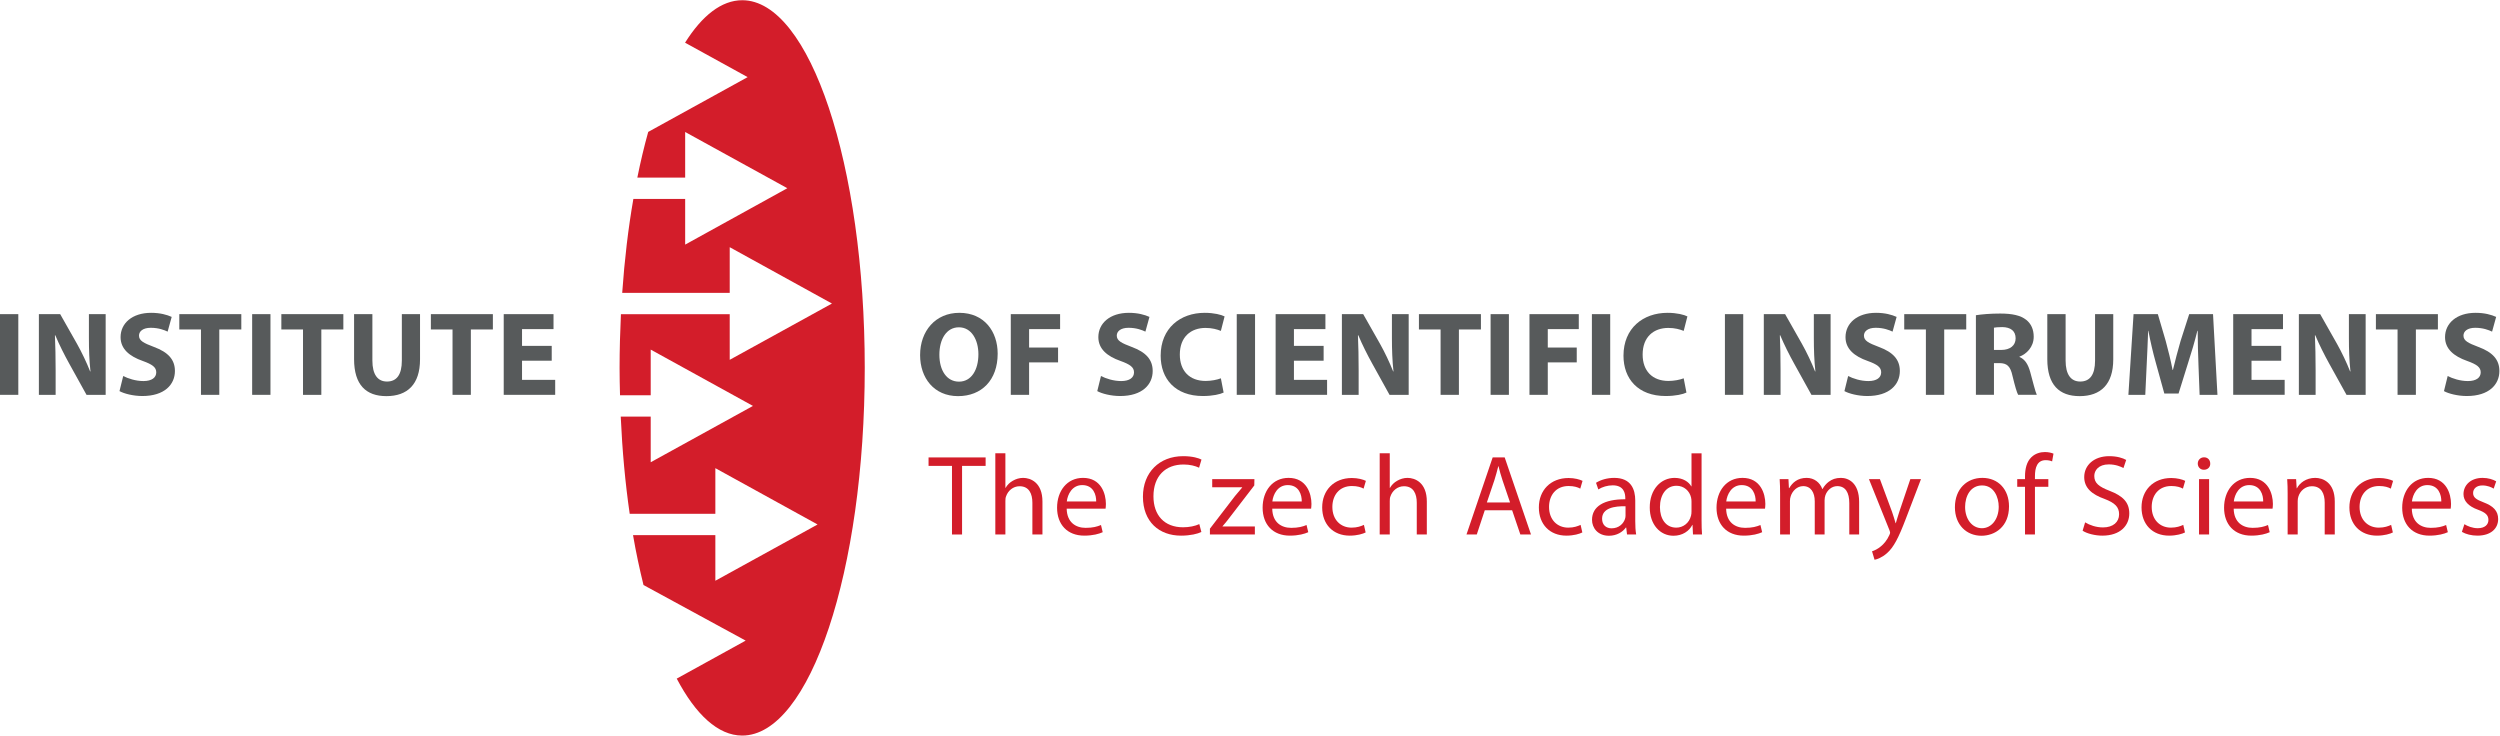 <?xml version="1.0" encoding="UTF-8" standalone="no"?>
<!-- Created with Inkscape (http://www.inkscape.org/) -->

<svg
   version="1.1"
   id="svg2"
   width="295.24"
   height="86.867"
   viewBox="0 0 295.24 86.867"
   sodipodi:docname="UPT_text_en_rgb_15.eps"
   xmlns:inkscape="http://www.inkscape.org/namespaces/inkscape"
   xmlns:sodipodi="http://sodipodi.sourceforge.net/DTD/sodipodi-0.dtd"
   xmlns="http://www.w3.org/2000/svg"
   xmlns:svg="http://www.w3.org/2000/svg">
  <defs
     id="defs6" />
  <sodipodi:namedview
     id="namedview4"
     pagecolor="#ffffff"
     bordercolor="#000000"
     borderopacity="0.25"
     inkscape:showpageshadow="2"
     inkscape:pageopacity="0.0"
     inkscape:pagecheckerboard="0"
     inkscape:deskcolor="#d1d1d1" />
  <g
     id="g8"
     inkscape:groupmode="layer"
     inkscape:label="ink_ext_XXXXXX"
     transform="matrix(1.333,0,0,-1.333,0,86.867)">
    <g
       id="g10"
       transform="scale(0.1)">
      <path
         d="M 16.219,373.352 V 301.863 H 0 v 71.489 h 16.219"
         style="fill:#575a5b;fill-opacity:1;fill-rule:nonzero;stroke:none"
         id="path12" />
      <path
         d="m 34.445,301.863 v 71.489 h 18.875 l 14.844,-26.196 c 4.238,-7.539 8.488,-16.441 11.672,-24.508 h 0.312 c -1.055,9.454 -1.379,19.098 -1.379,29.801 v 20.903 h 14.844 v -71.489 h -16.961 l -15.273,27.582 c -4.238,7.633 -8.91,16.856 -12.414,25.235 l -0.312,-0.102 c 0.422,-9.43 0.633,-19.508 0.633,-31.187 V 301.863 H 34.445"
         style="fill:#575a5b;fill-opacity:1;fill-rule:nonzero;stroke:none"
         id="path14" />
      <path
         d="m 109.16,318.527 c 4.348,-2.226 11.028,-4.457 17.918,-4.457 7.426,0 11.352,3.071 11.352,7.739 0,4.453 -3.391,6.992 -11.985,10.078 -11.875,4.14 -19.621,10.703 -19.621,21.093 0,12.208 10.188,21.543 27.043,21.543 8.067,0 14.004,-1.703 18.242,-3.617 l -3.601,-13.047 c -2.863,1.387 -7.961,3.403 -14.953,3.403 -7,0 -10.403,-3.188 -10.403,-6.899 0,-4.566 4.036,-6.582 13.262,-10.078 12.617,-4.668 18.559,-11.226 18.559,-21.305 0,-11.996 -9.219,-22.167 -28.84,-22.167 -8.172,0 -16.231,2.128 -20.266,4.351 l 3.293,13.363"
         style="fill:#575a5b;fill-opacity:1;fill-rule:nonzero;stroke:none"
         id="path16" />
      <path
         d="m 178.047,359.777 h -19.192 v 13.575 h 54.934 v -13.575 h -19.512 v -57.914 h -16.23 v 57.914"
         style="fill:#575a5b;fill-opacity:1;fill-rule:nonzero;stroke:none"
         id="path18" />
      <path
         d="m 239.617,373.352 v -71.489 h -16.219 v 71.489 h 16.219"
         style="fill:#575a5b;fill-opacity:1;fill-rule:nonzero;stroke:none"
         id="path20" />
      <path
         d="m 268.445,359.777 h -19.187 v 13.575 h 54.93 V 359.777 H 284.68 v -57.914 h -16.235 v 57.914"
         style="fill:#575a5b;fill-opacity:1;fill-rule:nonzero;stroke:none"
         id="path22" />
      <path
         d="m 329.91,373.352 v -41.157 c 0,-12.3 4.668,-18.55 12.942,-18.55 8.488,0 13.156,5.933 13.156,18.55 v 41.157 h 16.109 v -40.098 c 0,-22.055 -11.133,-32.539 -29.793,-32.539 -18.027,0 -28.633,9.961 -28.633,32.754 v 39.883 h 16.219"
         style="fill:#575a5b;fill-opacity:1;fill-rule:nonzero;stroke:none"
         id="path24" />
      <path
         d="M 400.918,359.777 H 381.73 v 13.575 h 54.93 v -13.575 h -19.512 v -57.914 h -16.23 v 57.914"
         style="fill:#575a5b;fill-opacity:1;fill-rule:nonzero;stroke:none"
         id="path26" />
      <path
         d="m 488.789,332.102 h -26.301 v -16.973 h 29.375 V 301.863 H 446.27 v 71.489 h 44.113 V 360.09 h -27.895 v -14.848 h 26.301 v -13.14"
         style="fill:#575a5b;fill-opacity:1;fill-rule:nonzero;stroke:none"
         id="path28" />
      <path
         d="m 832.227,337.395 c 0,-14.004 6.582,-23.848 17.39,-23.848 10.93,0 17.192,10.391 17.192,24.273 0,12.832 -6.157,23.871 -17.289,23.871 -10.926,0 -17.293,-10.414 -17.293,-24.296 z m 51.652,0.957 c 0,-23.442 -14.211,-37.637 -35.102,-37.637 -21.211,0 -33.621,15.992 -33.621,36.363 0,21.43 13.684,37.445 34.785,37.445 21.954,0 33.938,-16.449 33.938,-36.171"
         style="fill:#575a5b;fill-opacity:1;fill-rule:nonzero;stroke:none"
         id="path30" />
      <path
         d="m 895.496,373.352 h 43.692 V 360.09 h -27.469 v -16.328 h 25.664 v -13.149 h -25.664 v -28.75 h -16.223 v 71.489"
         style="fill:#575a5b;fill-opacity:1;fill-rule:nonzero;stroke:none"
         id="path32" />
      <path
         d="m 975.398,318.527 c 4.348,-2.226 11.028,-4.457 17.922,-4.457 7.42,0 11.35,3.071 11.35,7.739 0,4.453 -3.39,6.992 -11.982,10.078 -11.875,4.14 -19.622,10.703 -19.622,21.093 0,12.208 10.188,21.543 27.044,21.543 8.06,0 14,-1.703 18.24,-3.617 l -3.6,-13.047 c -2.87,1.387 -7.96,3.403 -14.953,3.403 -7.004,0 -10.402,-3.188 -10.402,-6.899 0,-4.566 4.035,-6.582 13.265,-10.078 12.61,-4.668 18.55,-11.226 18.55,-21.305 0,-11.996 -9.23,-22.167 -28.839,-22.167 -8.172,0 -16.226,2.128 -20.262,4.351 l 3.289,13.363"
         style="fill:#575a5b;fill-opacity:1;fill-rule:nonzero;stroke:none"
         id="path34" />
      <path
         d="m 1084.06,303.879 c -2.97,-1.484 -9.65,-3.066 -18.35,-3.066 -24.7,0 -37.43,15.371 -37.43,35.742 0,24.39 17.39,37.968 39.02,37.968 8.38,0 14.75,-1.703 17.61,-3.183 l -3.29,-12.832 c -3.28,1.363 -7.84,2.637 -13.57,2.637 -12.84,0 -22.8,-7.739 -22.8,-23.633 0,-14.317 8.48,-23.34 22.9,-23.34 4.89,0 10.3,1.055 13.47,2.344 l 2.44,-12.637"
         style="fill:#575a5b;fill-opacity:1;fill-rule:nonzero;stroke:none"
         id="path36" />
      <path
         d="m 1111.9,373.352 v -71.489 h -16.22 v 71.489 h 16.22"
         style="fill:#575a5b;fill-opacity:1;fill-rule:nonzero;stroke:none"
         id="path38" />
      <path
         d="m 1172.65,332.102 h -26.3 v -16.973 h 29.37 v -13.266 h -45.59 v 71.489 h 44.11 V 360.09 h -27.89 v -14.848 h 26.3 v -13.14"
         style="fill:#575a5b;fill-opacity:1;fill-rule:nonzero;stroke:none"
         id="path40" />
      <path
         d="m 1188.84,301.863 v 71.489 h 18.87 l 14.85,-26.196 c 4.24,-7.539 8.48,-16.441 11.67,-24.508 h 0.31 c -1.05,9.454 -1.38,19.098 -1.38,29.801 v 20.903 h 14.85 v -71.489 h -16.97 l -15.27,27.582 c -4.24,7.633 -8.9,16.856 -12.41,25.235 l -0.31,-0.102 c 0.42,-9.43 0.63,-19.508 0.63,-31.187 v -21.528 h -14.84"
         style="fill:#575a5b;fill-opacity:1;fill-rule:nonzero;stroke:none"
         id="path42" />
      <path
         d="m 1276.28,359.777 h -19.19 v 13.575 h 54.93 v -13.575 h -19.51 v -57.914 h -16.23 v 57.914"
         style="fill:#575a5b;fill-opacity:1;fill-rule:nonzero;stroke:none"
         id="path44" />
      <path
         d="m 1336.8,373.352 v -71.489 h -16.22 v 71.489 h 16.22"
         style="fill:#575a5b;fill-opacity:1;fill-rule:nonzero;stroke:none"
         id="path46" />
      <path
         d="m 1355.02,373.352 h 43.69 V 360.09 h -27.47 v -16.328 h 25.66 v -13.149 h -25.66 v -28.75 h -16.22 v 71.489"
         style="fill:#575a5b;fill-opacity:1;fill-rule:nonzero;stroke:none"
         id="path48" />
      <path
         d="m 1426.55,373.352 v -71.489 h -16.22 v 71.489 h 16.22"
         style="fill:#575a5b;fill-opacity:1;fill-rule:nonzero;stroke:none"
         id="path50" />
      <path
         d="m 1494.09,303.879 c -2.97,-1.484 -9.65,-3.066 -18.35,-3.066 -24.7,0 -37.43,15.371 -37.43,35.742 0,24.39 17.39,37.968 39.02,37.968 8.38,0 14.75,-1.703 17.61,-3.183 l -3.29,-12.832 c -3.28,1.363 -7.84,2.637 -13.57,2.637 -12.84,0 -22.8,-7.739 -22.8,-23.633 0,-14.317 8.48,-23.34 22.9,-23.34 4.89,0 10.3,1.055 13.47,2.344 l 2.44,-12.637"
         style="fill:#575a5b;fill-opacity:1;fill-rule:nonzero;stroke:none"
         id="path52" />
      <path
         d="m 1544.4,373.352 v -71.489 h -16.22 v 71.489 h 16.22"
         style="fill:#575a5b;fill-opacity:1;fill-rule:nonzero;stroke:none"
         id="path54" />
      <path
         d="m 1562.63,301.863 v 71.489 h 18.87 l 14.85,-26.196 c 4.24,-7.539 8.48,-16.441 11.67,-24.508 h 0.31 c -1.05,9.454 -1.38,19.098 -1.38,29.801 v 20.903 h 14.85 v -71.489 h -16.97 l -15.27,27.582 c -4.24,7.633 -8.91,16.856 -12.41,25.235 l -0.31,-0.102 c 0.42,-9.43 0.63,-19.508 0.63,-31.187 v -21.528 h -14.84"
         style="fill:#575a5b;fill-opacity:1;fill-rule:nonzero;stroke:none"
         id="path56" />
      <path
         d="m 1637.34,318.527 c 4.35,-2.226 11.03,-4.457 17.92,-4.457 7.43,0 11.35,3.071 11.35,7.739 0,4.453 -3.39,6.992 -11.98,10.078 -11.88,4.14 -19.62,10.703 -19.62,21.093 0,12.208 10.19,21.543 27.04,21.543 8.07,0 14,-1.703 18.24,-3.617 l -3.6,-13.047 c -2.86,1.387 -7.96,3.403 -14.95,3.403 -7,0 -10.4,-3.188 -10.4,-6.899 0,-4.566 4.03,-6.582 13.26,-10.078 12.62,-4.668 18.55,-11.226 18.55,-21.305 0,-11.996 -9.21,-22.167 -28.83,-22.167 -8.18,0 -16.23,2.128 -20.27,4.351 l 3.29,13.363"
         style="fill:#575a5b;fill-opacity:1;fill-rule:nonzero;stroke:none"
         id="path58" />
      <path
         d="m 1706.23,359.777 h -19.19 v 13.575 h 54.93 v -13.575 h -19.51 v -57.914 h -16.23 v 57.914"
         style="fill:#575a5b;fill-opacity:1;fill-rule:nonzero;stroke:none"
         id="path60" />
      <path
         d="m 1766.53,341.633 h 6.37 c 8.06,0 12.83,4.043 12.83,10.293 0,6.582 -4.45,9.859 -11.87,9.961 -3.93,0 -6.15,-0.317 -7.33,-0.528 z m -16,30.762 c 5.19,0.839 12.94,1.484 21.52,1.484 10.61,0 18.03,-1.582 23.13,-5.625 4.23,-3.399 6.57,-8.383 6.57,-14.941 0,-9.122 -6.48,-15.391 -12.62,-17.618 v -0.312 c 4.98,-2.016 7.74,-6.778 9.54,-13.36 2.23,-8.07 4.46,-17.406 5.83,-20.16 h -16.54 c -1.16,2.016 -2.86,7.856 -4.98,16.664 -1.92,8.907 -4.99,11.344 -11.56,11.446 h -4.89 v -28.11 h -16 v 70.532"
         style="fill:#575a5b;fill-opacity:1;fill-rule:nonzero;stroke:none"
         id="path62" />
      <path
         d="m 1830.01,373.352 v -41.157 c 0,-12.3 4.67,-18.55 12.94,-18.55 8.49,0 13.15,5.933 13.15,18.55 v 41.157 h 16.12 v -40.098 c 0,-22.055 -11.14,-32.539 -29.8,-32.539 -18.03,0 -28.63,9.961 -28.63,32.754 v 39.883 h 16.22"
         style="fill:#575a5b;fill-opacity:1;fill-rule:nonzero;stroke:none"
         id="path64" />
      <path
         d="m 1947.69,329.23 c -0.33,8.59 -0.65,18.985 -0.65,29.375 h -0.31 c -2.23,-9.121 -5.2,-19.296 -7.96,-27.675 l -8.69,-27.895 h -12.62 l -7.64,27.68 c -2.33,8.379 -4.77,18.555 -6.47,27.89 h -0.21 c -0.43,-9.652 -0.74,-20.683 -1.27,-29.589 l -1.27,-27.153 h -14.96 l 4.57,71.489 h 21.52 l 7,-23.868 c 2.23,-8.261 4.45,-17.168 6.05,-25.546 h 0.32 c 2.01,8.257 4.45,17.695 6.78,25.664 l 7.63,23.75 h 21.11 l 3.92,-71.489 h -15.8 l -1.05,27.367"
         style="fill:#575a5b;fill-opacity:1;fill-rule:nonzero;stroke:none"
         id="path66" />
      <path
         d="m 2021.01,332.102 h -26.3 v -16.973 h 29.37 v -13.266 h -45.59 v 71.489 h 44.11 V 360.09 h -27.89 v -14.848 h 26.3 v -13.14"
         style="fill:#575a5b;fill-opacity:1;fill-rule:nonzero;stroke:none"
         id="path68" />
      <path
         d="m 2036.66,301.863 v 71.489 h 18.88 l 14.84,-26.196 c 4.24,-7.539 8.49,-16.441 11.67,-24.508 h 0.31 c -1.05,9.454 -1.37,19.098 -1.37,29.801 v 20.903 h 14.84 v -71.489 h -16.96 l -15.28,27.582 c -4.23,7.633 -8.9,16.856 -12.41,25.235 l -0.31,-0.102 c 0.42,-9.43 0.63,-19.508 0.63,-31.187 v -21.528 h -14.84"
         style="fill:#575a5b;fill-opacity:1;fill-rule:nonzero;stroke:none"
         id="path70" />
      <path
         d="m 2124.1,359.777 h -19.19 v 13.575 h 54.93 v -13.575 h -19.51 v -57.914 h -16.23 v 57.914"
         style="fill:#575a5b;fill-opacity:1;fill-rule:nonzero;stroke:none"
         id="path72" />
      <path
         d="m 2168.5,318.527 c 4.34,-2.226 11.02,-4.457 17.92,-4.457 7.42,0 11.34,3.071 11.34,7.739 0,4.453 -3.38,6.992 -11.98,10.078 -11.87,4.14 -19.62,10.703 -19.62,21.093 0,12.208 10.19,21.543 27.04,21.543 8.07,0 14.01,-1.703 18.25,-3.617 l -3.61,-13.047 c -2.86,1.387 -7.96,3.403 -14.95,3.403 -7,0 -10.4,-3.188 -10.4,-6.899 0,-4.566 4.03,-6.582 13.26,-10.078 12.62,-4.668 18.56,-11.226 18.56,-21.305 0,-11.996 -9.22,-22.167 -28.84,-22.167 -8.18,0 -16.23,2.128 -20.26,4.351 l 3.29,13.363"
         style="fill:#575a5b;fill-opacity:1;fill-rule:nonzero;stroke:none"
         id="path74" />
      <path
         d="m 843.406,238.914 h -20.761 v 7.5 h 50.558 v -7.5 h -20.867 v -60.777 h -8.93 v 60.777"
         style="fill:#d31d2a;fill-opacity:1;fill-rule:nonzero;stroke:none"
         id="path76" />
      <path
         d="m 881.797,250.07 h 8.918 v -30.605 h 0.203 c 1.418,2.539 3.652,4.765 6.387,6.289 2.629,1.523 5.769,2.535 9.113,2.535 6.59,0 17.129,-4.059 17.129,-20.973 v -29.179 h -8.918 v 28.164 c 0,7.906 -2.941,14.59 -11.348,14.59 -5.769,0 -10.332,-4.067 -11.953,-8.926 -0.508,-1.211 -0.613,-2.52 -0.613,-4.238 v -29.59 h -8.918 v 71.933"
         style="fill:#d31d2a;fill-opacity:1;fill-rule:nonzero;stroke:none"
         id="path78" />
      <path
         d="m 971.16,207.41 c 0.102,5.664 -2.332,14.492 -12.359,14.492 -9.028,0 -12.973,-8.32 -13.684,-14.492 z m -26.14,-6.383 c 0.207,-12.05 7.902,-17.011 16.816,-17.011 6.387,0 10.234,1.113 13.574,2.515 l 1.524,-6.367 c -3.145,-1.426 -8.516,-3.047 -16.321,-3.047 -15.086,0 -24.109,9.922 -24.109,24.731 0,14.785 8.723,26.441 23,26.441 16.016,0 20.262,-14.082 20.262,-23.101 0,-1.836 -0.196,-3.243 -0.301,-4.161 H 945.02"
         style="fill:#d31d2a;fill-opacity:1;fill-rule:nonzero;stroke:none"
         id="path80" />
      <path
         d="m 1064.35,180.359 c -3.25,-1.621 -9.73,-3.242 -18.04,-3.242 -19.25,0 -33.74,12.153 -33.74,34.555 0,21.363 14.49,35.855 35.66,35.855 8.52,0 13.89,-1.812 16.21,-3.023 l -2.12,-7.207 c -3.35,1.617 -8.1,2.851 -13.78,2.851 -16.01,0 -26.65,-10.238 -26.65,-28.183 0,-16.723 9.63,-27.442 26.24,-27.442 5.38,0 10.84,1.114 14.39,2.832 l 1.83,-6.996"
         style="fill:#d31d2a;fill-opacity:1;fill-rule:nonzero;stroke:none"
         id="path82" />
      <path
         d="m 1071.92,183.289 22.19,28.891 c 2.13,2.636 4.15,4.961 6.39,7.597 v 0.196 h -26.55 v 7.207 h 37.39 l -0.11,-5.586 -21.88,-28.457 c -2.03,-2.754 -4.06,-5.18 -6.28,-7.715 v -0.195 h 28.67 v -7.09 h -39.82 v 5.152"
         style="fill:#d31d2a;fill-opacity:1;fill-rule:nonzero;stroke:none"
         id="path84" />
      <path
         d="m 1153.27,207.41 c 0.1,5.664 -2.33,14.492 -12.36,14.492 -9.03,0 -12.97,-8.32 -13.68,-14.492 z m -26.14,-6.383 c 0.2,-12.05 7.9,-17.011 16.82,-17.011 6.38,0 10.23,1.113 13.57,2.515 l 1.52,-6.367 c -3.14,-1.426 -8.51,-3.047 -16.32,-3.047 -15.08,0 -24.11,9.922 -24.11,24.731 0,14.785 8.72,26.441 23,26.441 16.02,0 20.27,-14.082 20.27,-23.101 0,-1.836 -0.2,-3.243 -0.31,-4.161 h -34.44"
         style="fill:#d31d2a;fill-opacity:1;fill-rule:nonzero;stroke:none"
         id="path86" />
      <path
         d="m 1209.88,179.949 c -2.33,-1.211 -7.5,-2.832 -14.08,-2.832 -14.79,0 -24.42,10.024 -24.42,25.024 0,15.093 10.33,26.035 26.34,26.035 5.27,0 9.93,-1.313 12.37,-2.524 l -2.03,-6.89 c -2.13,1.211 -5.47,2.32 -10.34,2.32 -11.25,0 -17.32,-8.301 -17.32,-18.531 0,-11.352 7.3,-18.344 17.02,-18.344 5.06,0 8.41,1.313 10.94,2.445 l 1.52,-6.703"
         style="fill:#d31d2a;fill-opacity:1;fill-rule:nonzero;stroke:none"
         id="path88" />
      <path
         d="m 1222.33,250.07 h 8.92 v -30.605 h 0.21 c 1.41,2.539 3.65,4.765 6.38,6.289 2.64,1.523 5.77,2.535 9.12,2.535 6.58,0 17.12,-4.059 17.12,-20.973 v -29.179 h -8.91 v 28.164 c 0,7.906 -2.94,14.59 -11.35,14.59 -5.78,0 -10.33,-4.067 -11.95,-8.926 -0.51,-1.211 -0.62,-2.52 -0.62,-4.238 v -29.59 h -8.92 v 71.933"
         style="fill:#d31d2a;fill-opacity:1;fill-rule:nonzero;stroke:none"
         id="path90" />
      <path
         d="m 1337.82,206.492 -6.68,19.668 c -1.52,4.453 -2.54,8.496 -3.55,12.461 h -0.2 c -1.01,-4.058 -2.13,-8.199 -3.44,-12.359 l -6.69,-19.77 z m -22.39,-6.875 -7.09,-21.48 h -9.12 l 23.2,68.277 h 10.65 l 23.3,-68.277 h -9.43 l -7.29,21.48 h -24.22"
         style="fill:#d31d2a;fill-opacity:1;fill-rule:nonzero;stroke:none"
         id="path92" />
      <path
         d="m 1401.85,179.949 c -2.34,-1.211 -7.5,-2.832 -14.09,-2.832 -14.79,0 -24.42,10.024 -24.42,25.024 0,15.093 10.34,26.035 26.35,26.035 5.26,0 9.93,-1.313 12.35,-2.524 l -2.02,-6.89 c -2.13,1.211 -5.47,2.32 -10.33,2.32 -11.25,0 -17.33,-8.301 -17.33,-18.531 0,-11.352 7.3,-18.344 17.02,-18.344 5.06,0 8.41,1.313 10.94,2.445 l 1.53,-6.703"
         style="fill:#d31d2a;fill-opacity:1;fill-rule:nonzero;stroke:none"
         id="path94" />
      <path
         d="m 1440.13,203.152 c -9.73,0.2 -20.77,-1.519 -20.77,-11.035 0,-5.777 3.84,-8.512 8.4,-8.512 6.39,0 10.44,4.043 11.86,8.204 0.3,0.918 0.51,1.929 0.51,2.832 z m 1.32,-25.015 -0.72,6.172 h -0.3 c -2.73,-3.852 -8,-7.286 -14.99,-7.286 -9.93,0 -15,6.993 -15,14.082 0,11.852 10.54,18.34 29.48,18.243 v 0.996 c 0,4.058 -1.11,11.347 -11.14,11.347 -4.56,0 -9.32,-1.41 -12.76,-3.632 l -2.04,5.879 c 4.06,2.617 9.94,4.351 16.12,4.351 14.99,0 18.64,-10.23 18.64,-20.074 v -18.32 c 0,-4.258 0.21,-8.418 0.81,-11.758 h -8.1"
         style="fill:#d31d2a;fill-opacity:1;fill-rule:nonzero;stroke:none"
         id="path96" />
      <path
         d="m 1498.57,207.219 c 0,1.109 -0.09,2.613 -0.4,3.75 -1.31,5.664 -6.18,10.332 -12.87,10.332 -9.22,0 -14.68,-8.106 -14.68,-18.946 0,-9.945 4.86,-18.148 14.48,-18.148 5.97,0 11.45,3.945 13.07,10.648 0.31,1.211 0.4,2.422 0.4,3.844 z m 8.92,42.851 v -59.281 c 0,-4.351 0.1,-9.312 0.41,-12.652 h -8.01 l -0.41,8.515 h -0.19 c -2.74,-5.492 -8.71,-9.629 -16.72,-9.629 -11.86,0 -20.98,10.016 -20.98,24.922 -0.1,16.309 10.03,26.344 21.99,26.344 7.49,0 12.56,-3.555 14.79,-7.5 h 0.2 v 29.281 h 8.92"
         style="fill:#d31d2a;fill-opacity:1;fill-rule:nonzero;stroke:none"
         id="path98" />
      <path
         d="m 1555.4,207.41 c 0.1,5.664 -2.33,14.492 -12.36,14.492 -9.03,0 -12.97,-8.32 -13.68,-14.492 z m -26.14,-6.383 c 0.2,-12.05 7.9,-17.011 16.81,-17.011 6.39,0 10.24,1.113 13.58,2.515 l 1.52,-6.367 c -3.14,-1.426 -8.51,-3.047 -16.32,-3.047 -15.08,0 -24.11,9.922 -24.11,24.731 0,14.785 8.72,26.441 23,26.441 16.02,0 20.26,-14.082 20.26,-23.101 0,-1.836 -0.19,-3.243 -0.3,-4.161 h -34.44"
         style="fill:#d31d2a;fill-opacity:1;fill-rule:nonzero;stroke:none"
         id="path100" />
      <path
         d="m 1577.07,213.898 c 0,5.055 -0.1,9.215 -0.4,13.282 h 7.8 l 0.4,-7.91 h 0.31 c 2.74,4.668 7.29,9.019 15.4,9.019 6.69,0 11.75,-4.059 13.88,-9.844 h 0.2 c 1.52,2.739 3.45,4.868 5.48,6.387 2.94,2.231 6.18,3.457 10.84,3.457 6.48,0 16.1,-4.258 16.1,-21.285 v -28.867 h -8.71 v 27.754 c 0,9.429 -3.44,15.093 -10.64,15.093 -5.06,0 -9.01,-3.75 -10.53,-8.101 -0.41,-1.211 -0.72,-2.832 -0.72,-4.453 v -30.293 h -8.71 v 29.375 c 0,7.808 -3.44,13.472 -10.23,13.472 -5.58,0 -9.62,-4.453 -11.05,-8.906 -0.5,-1.324 -0.7,-2.848 -0.7,-4.351 v -29.59 h -8.72 v 35.761"
         style="fill:#d31d2a;fill-opacity:1;fill-rule:nonzero;stroke:none"
         id="path102" />
      <path
         d="m 1665.5,227.18 10.74,-28.985 c 1.11,-3.246 2.33,-7.09 3.14,-10.043 h 0.2 c 0.92,2.953 1.93,6.703 3.14,10.239 l 9.73,28.789 h 9.43 l -13.37,-34.961 c -6.39,-16.817 -10.75,-25.434 -16.83,-30.703 -4.36,-3.852 -8.71,-5.371 -10.94,-5.782 l -2.23,7.5 c 2.23,0.719 5.17,2.125 7.8,4.356 2.43,1.933 5.48,5.367 7.5,9.937 0.41,0.903 0.71,1.625 0.71,2.129 0,0.508 -0.2,1.211 -0.6,2.328 l -18.15,45.196 h 9.73"
         style="fill:#d31d2a;fill-opacity:1;fill-rule:nonzero;stroke:none"
         id="path104" />
      <path
         d="m 1740.97,202.551 c 0,-10.742 6.17,-18.852 14.89,-18.852 8.51,0 14.89,8.008 14.89,19.043 0,8.324 -4.16,18.852 -14.69,18.852 -10.54,0 -15.09,-9.731 -15.09,-19.043 z m 38.9,0.508 c 0,-18.149 -12.57,-26.036 -24.42,-26.036 -13.27,0 -23.51,9.723 -23.51,25.211 0,16.426 10.75,26.055 24.32,26.055 14.08,0 23.61,-10.23 23.61,-25.23"
         style="fill:#d31d2a;fill-opacity:1;fill-rule:nonzero;stroke:none"
         id="path106" />
      <path
         d="m 1794.04,178.137 v 42.246 h -6.89 v 6.797 h 6.89 v 2.324 c 0,6.894 1.52,13.16 5.68,17.129 3.34,3.238 7.8,4.551 11.95,4.551 3.14,0 5.88,-0.704 7.6,-1.426 l -1.21,-6.875 c -1.32,0.601 -3.15,1.109 -5.68,1.109 -7.6,0 -9.53,-6.695 -9.53,-14.195 v -2.617 h 11.86 v -6.797 h -11.86 v -42.246 h -8.81"
         style="fill:#d31d2a;fill-opacity:1;fill-rule:nonzero;stroke:none"
         id="path108" />
      <path
         d="m 1847.31,188.879 c 3.96,-2.441 9.73,-4.477 15.81,-4.477 9.02,0 14.28,4.77 14.28,11.664 0,6.383 -3.64,10.039 -12.86,13.575 -11.15,3.941 -18.04,9.722 -18.04,19.351 0,10.649 8.82,18.535 22.09,18.535 7,0 12.05,-1.621 15.1,-3.336 l -2.43,-7.187 c -2.24,1.211 -6.8,3.238 -12.97,3.238 -9.33,0 -12.87,-5.586 -12.87,-10.23 0,-6.391 4.15,-9.532 13.57,-13.188 11.56,-4.453 17.44,-10.015 17.44,-20.054 0,-10.532 -7.81,-19.653 -23.92,-19.653 -6.58,0 -13.78,1.914 -17.42,4.36 l 2.22,7.402"
         style="fill:#d31d2a;fill-opacity:1;fill-rule:nonzero;stroke:none"
         id="path110" />
      <path
         d="m 1935.77,179.949 c -2.33,-1.211 -7.5,-2.832 -14.08,-2.832 -14.8,0 -24.42,10.024 -24.42,25.024 0,15.093 10.34,26.035 26.34,26.035 5.27,0 9.93,-1.313 12.36,-2.524 l -2.02,-6.89 c -2.13,1.211 -5.47,2.32 -10.34,2.32 -11.25,0 -17.32,-8.301 -17.32,-18.531 0,-11.352 7.29,-18.344 17.02,-18.344 5.06,0 8.41,1.313 10.94,2.445 l 1.52,-6.703"
         style="fill:#d31d2a;fill-opacity:1;fill-rule:nonzero;stroke:none"
         id="path112" />
      <path
         d="m 1948.21,178.137 v 49.043 h 8.92 v -49.043 z m 9.93,62.808 c 0.11,-3.043 -2.12,-5.465 -5.67,-5.465 -3.14,0 -5.37,2.422 -5.37,5.465 0,3.149 2.33,5.571 5.58,5.571 3.34,0 5.46,-2.422 5.46,-5.571"
         style="fill:#d31d2a;fill-opacity:1;fill-rule:nonzero;stroke:none"
         id="path114" />
      <path
         d="m 2005.05,207.41 c 0.11,5.664 -2.33,14.492 -12.35,14.492 -9.03,0 -12.97,-8.32 -13.69,-14.492 z m -26.13,-6.383 c 0.19,-12.05 7.9,-17.011 16.81,-17.011 6.39,0 10.24,1.113 13.58,2.515 l 1.52,-6.367 c -3.14,-1.426 -8.52,-3.047 -16.31,-3.047 -15.1,0 -24.12,9.922 -24.12,24.731 0,14.785 8.71,26.441 23,26.441 16.01,0 20.26,-14.082 20.26,-23.101 0,-1.836 -0.19,-3.243 -0.3,-4.161 h -34.44"
         style="fill:#d31d2a;fill-opacity:1;fill-rule:nonzero;stroke:none"
         id="path116" />
      <path
         d="m 2026.72,213.898 c 0,5.055 -0.1,9.215 -0.4,13.282 h 7.9 l 0.51,-8.11 h 0.2 c 2.43,4.653 8.11,9.219 16.21,9.219 6.79,0 17.33,-4.059 17.33,-20.879 v -29.273 h -8.92 v 28.261 c 0,7.911 -2.94,14.493 -11.35,14.493 -5.88,0 -10.44,-4.161 -11.95,-9.121 -0.41,-1.118 -0.62,-2.637 -0.62,-4.161 v -29.472 h -8.91 v 35.761"
         style="fill:#d31d2a;fill-opacity:1;fill-rule:nonzero;stroke:none"
         id="path118" />
      <path
         d="m 2119.93,179.949 c -2.33,-1.211 -7.5,-2.832 -14.08,-2.832 -14.8,0 -24.42,10.024 -24.42,25.024 0,15.093 10.34,26.035 26.34,26.035 5.27,0 9.94,-1.313 12.36,-2.524 l -2.02,-6.89 c -2.13,1.211 -5.47,2.32 -10.34,2.32 -11.25,0 -17.32,-8.301 -17.32,-18.531 0,-11.352 7.29,-18.344 17.02,-18.344 5.06,0 8.41,1.313 10.94,2.445 l 1.52,-6.703"
         style="fill:#d31d2a;fill-opacity:1;fill-rule:nonzero;stroke:none"
         id="path120" />
      <path
         d="m 2162.86,207.41 c 0.11,5.664 -2.32,14.492 -12.35,14.492 -9.03,0 -12.97,-8.32 -13.68,-14.492 z m -26.13,-6.383 c 0.19,-12.05 7.9,-17.011 16.81,-17.011 6.39,0 10.24,1.113 13.58,2.515 l 1.52,-6.367 c -3.14,-1.426 -8.51,-3.047 -16.31,-3.047 -15.09,0 -24.12,9.922 -24.12,24.731 0,14.785 8.71,26.441 23,26.441 16.02,0 20.26,-14.082 20.26,-23.101 0,-1.836 -0.19,-3.243 -0.3,-4.161 h -34.44"
         style="fill:#d31d2a;fill-opacity:1;fill-rule:nonzero;stroke:none"
         id="path122" />
      <path
         d="m 2183.32,187.258 c 2.64,-1.738 7.3,-3.559 11.75,-3.559 6.48,0 9.53,3.246 9.53,7.309 0,4.234 -2.54,6.582 -9.12,9.004 -8.82,3.14 -12.97,8.008 -12.97,13.886 0,7.911 6.39,14.391 16.91,14.391 4.97,0 9.33,-1.426 12.06,-3.047 l -2.22,-6.48 c -1.93,1.211 -5.47,2.832 -10.03,2.832 -5.27,0 -8.21,-3.028 -8.21,-6.684 0,-4.058 2.94,-5.879 9.32,-8.316 8.51,-3.242 12.87,-7.485 12.87,-14.785 0,-8.614 -6.69,-14.692 -18.34,-14.692 -5.37,0 -10.34,1.313 -13.78,3.34 l 2.23,6.801"
         style="fill:#d31d2a;fill-opacity:1;fill-rule:nonzero;stroke:none"
         id="path124" />
      <path
         d="m 657.566,651.465 c -18.336,0 -35.546,-13.633 -50.64,-37.617 l 55.429,-30.508 -88.07,-48.535 c -3.57,-12.735 -6.773,-26.25 -9.644,-40.489 h 42.379 v 40.411 l 90.507,-49.805 -90.507,-49.961 v 40.449 h -45.899 c -4.512,-25.918 -7.828,-53.769 -9.883,-83.203 h 95.254 v 40.469 l 90.571,-49.922 -90.571,-49.863 v 40.41 h -96.387 c -0.718,-15.508 -1.187,-31.387 -1.187,-47.539 0,-8.145 0.176,-16.231 0.391,-24.258 h 27.183 v 40.449 l 90.586,-49.902 -90.586,-49.903 v 40.43 h -26.558 c 1.367,-30.195 4.019,-59.043 7.949,-86.094 h 75.879 v 40.43 l 90.562,-49.902 -90.562,-49.844 v 40.41 h -72.934 c 2.695,-15.742 5.82,-30.098 9.277,-44.199 L 660.613,84.121 599.543,50.449 C 616.316,18.594 636.199,0 657.566,0 c 59.946,0 108.555,145.898 108.555,325.762 0,179.863 -48.609,325.703 -108.555,325.703"
         style="fill:#d31d2a;fill-opacity:1;fill-rule:nonzero;stroke:none"
         id="path126" />
    </g>
  </g>
</svg>
